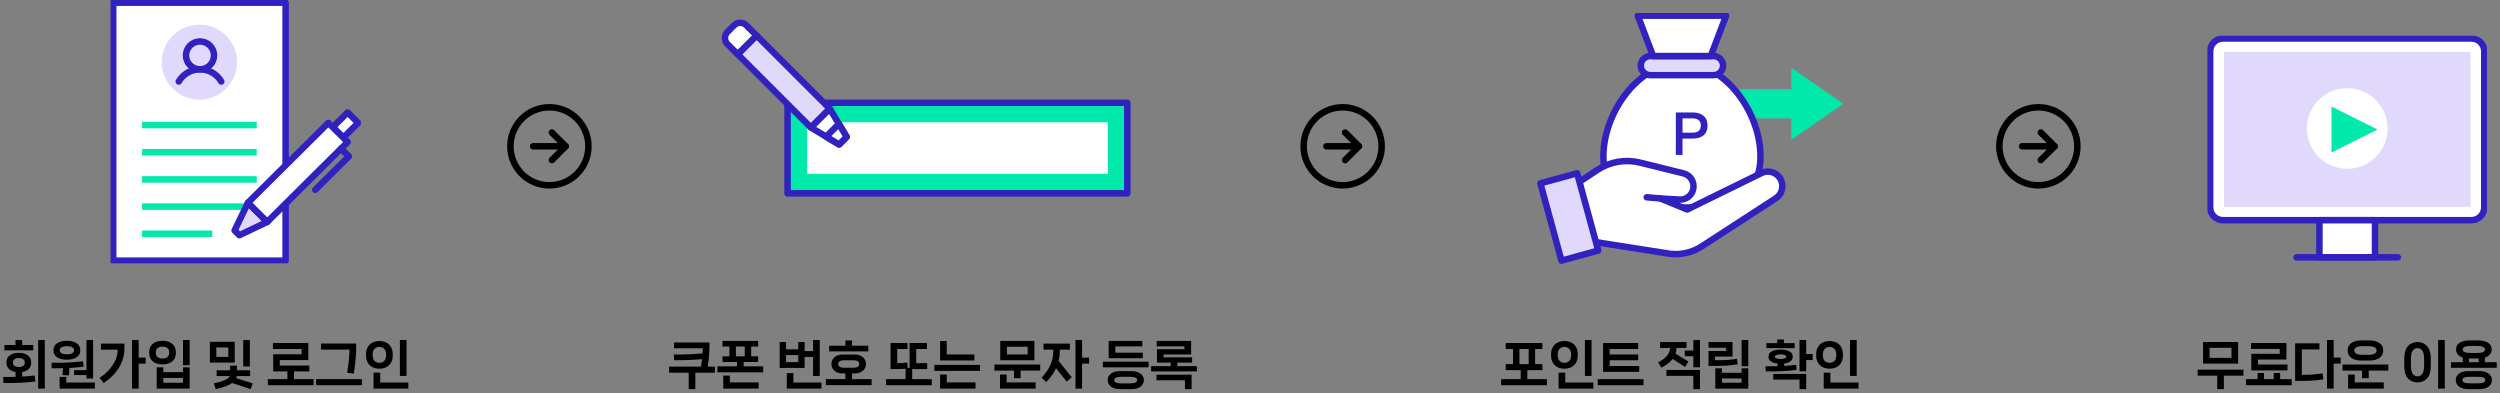 <svg width="769" height="121" viewBox="0 0 769 121" fill="none" xmlns="http://www.w3.org/2000/svg">
<rect x="0" y="0" width="769" height="121" fill="#808080" stroke="none"/>
<path d="M11.74 119.528V104.584H13.788V119.528H11.74ZM6.828 106.12H10.22V107.768H1.356V106.12H4.764V104.6H6.828V106.12ZM6.828 115.832C7.98 115.779 9.254 115.667 10.652 115.496L10.892 117.336C9.74 117.485 8.492 117.603 7.148 117.688C5.804 117.773 4.577 117.816 3.468 117.816H1.068L0.972 115.944H3.66C4.14 115.944 4.513 115.939 4.78 115.928V114.424C3.937 114.275 3.26 113.96 2.748 113.48C2.246 113 1.996 112.381 1.996 111.624V111.4C1.996 110.483 2.353 109.773 3.068 109.272C3.782 108.771 4.7 108.52 5.82 108.52C6.918 108.52 7.82 108.776 8.524 109.288C9.238 109.789 9.596 110.493 9.596 111.4V111.624C9.596 112.381 9.34 113.005 8.828 113.496C8.326 113.976 7.66 114.285 6.828 114.424V115.832ZM3.98 111.608C3.98 112.013 4.15 112.333 4.492 112.568C4.844 112.792 5.286 112.904 5.82 112.904C6.332 112.904 6.758 112.792 7.1 112.568C7.441 112.333 7.612 112.013 7.612 111.608V111.416C7.612 111.011 7.441 110.696 7.1 110.472C6.758 110.237 6.332 110.12 5.82 110.12C5.286 110.12 4.844 110.237 4.492 110.472C4.15 110.696 3.98 111.011 3.98 111.416V111.608ZM22.8 115.368V113.848H26.592V104.584H28.64V116.408H26.592V115.368H22.8ZM20.576 110.648C19.349 110.648 18.352 110.403 17.584 109.912C16.826 109.421 16.448 108.728 16.448 107.832V107.672C16.448 106.755 16.826 106.051 17.584 105.56C18.352 105.069 19.349 104.824 20.576 104.824C21.792 104.824 22.778 105.069 23.536 105.56C24.304 106.051 24.688 106.755 24.688 107.672V107.832C24.688 108.728 24.304 109.421 23.536 109.912C22.778 110.403 21.792 110.648 20.576 110.648ZM18.368 107.8C18.368 108.184 18.57 108.483 18.976 108.696C19.381 108.899 19.914 109 20.576 109C21.237 109 21.765 108.899 22.16 108.696C22.565 108.483 22.768 108.184 22.768 107.8V107.688C22.768 107.304 22.565 107.005 22.16 106.792C21.754 106.579 21.226 106.472 20.576 106.472C19.914 106.472 19.381 106.579 18.976 106.792C18.57 107.005 18.368 107.304 18.368 107.688V107.8ZM19.392 113.256C19.146 113.267 18.794 113.272 18.336 113.272H15.92L15.84 111.576H18.528C19.466 111.576 20.581 111.539 21.872 111.464C23.162 111.379 24.384 111.272 25.536 111.144L25.744 112.792C24.517 112.963 23.061 113.096 21.376 113.192C21.322 113.971 21.258 114.733 21.184 115.48L19.232 115.352C19.274 114.915 19.328 114.216 19.392 113.256ZM20.384 115.944V117.672H29.184V119.528H18.336V115.944H20.384ZM42.66 109.992H44.819V111.848H42.66V119.528H40.611V104.584H42.66V109.992ZM31.059 107.56V105.688H38.276V107.16C38.276 109.261 37.726 111.219 36.627 113.032C35.539 114.835 33.961 116.435 31.892 117.832L30.628 116.232C31.865 115.421 32.9 114.525 33.731 113.544C34.574 112.563 35.198 111.565 35.603 110.552C36.009 109.528 36.212 108.531 36.212 107.56H31.059ZM56.295 112.344V104.584H58.343V112.344H56.295ZM54.103 108.568C54.103 109.709 53.719 110.584 52.951 111.192C52.183 111.789 51.197 112.088 49.991 112.088C48.786 112.088 47.799 111.789 47.031 111.192C46.263 110.584 45.879 109.709 45.879 108.568V108.376C45.879 107.224 46.258 106.344 47.015 105.736C47.783 105.128 48.775 104.824 49.991 104.824C51.207 104.824 52.194 105.128 52.951 105.736C53.719 106.344 54.103 107.224 54.103 108.376V108.568ZM47.927 108.552C47.927 109.117 48.114 109.549 48.487 109.848C48.871 110.147 49.373 110.296 49.991 110.296C50.61 110.296 51.106 110.147 51.479 109.848C51.863 109.549 52.055 109.117 52.055 108.552V108.376C52.055 107.8 51.863 107.363 51.479 107.064C51.106 106.765 50.61 106.616 49.991 106.616C49.373 106.616 48.871 106.765 48.487 107.064C48.114 107.363 47.927 107.8 47.927 108.376V108.552ZM50.231 114.472H56.295V113H58.343V119.528H48.199V113H50.231V114.472ZM50.231 116.248V117.72H56.295V116.248H50.231ZM74.812 104.6H76.86V112.728H74.812V104.6ZM64.556 105.144H72.204V111.544H64.556V105.144ZM66.54 109.8H70.22V106.888H66.54V109.8ZM77.756 117.928L77.1 119.688L71.388 117.8C70.279 118.611 68.599 119.24 66.348 119.688L65.804 117.928C67.223 117.608 68.343 117.267 69.164 116.904C69.996 116.541 70.508 116.131 70.7 115.672H66.636V113.896H70.78V112.488H72.876V113.896H76.94V115.672H72.844C72.812 115.885 72.748 116.099 72.652 116.312L77.756 117.928ZM90.449 114.232V116.616H96.465V118.488H82.385V116.616H88.401V114.232H84.033V108.968H92.785V107.352H83.953V105.512H94.833V110.76H86.065V112.44H95.153V114.232H90.449ZM107.509 107.544H98.757V105.672H109.557V107.064C109.557 108.195 109.487 109.453 109.349 110.84C109.221 112.216 109.039 113.587 108.805 114.952L106.773 114.632C106.986 113.384 107.162 112.115 107.301 110.824C107.439 109.523 107.509 108.477 107.509 107.688V107.544ZM97.237 118.488V116.616H111.317V118.488H97.237ZM125.048 115.64H123V104.584H125.048V115.64ZM116.712 113.4C115.923 113.4 115.219 113.251 114.6 112.952C113.982 112.643 113.491 112.184 113.128 111.576C112.766 110.957 112.584 110.195 112.584 109.288V109.048C112.584 108.141 112.766 107.379 113.128 106.76C113.491 106.131 113.982 105.667 114.6 105.368C115.219 105.059 115.923 104.904 116.712 104.904C117.491 104.904 118.19 105.059 118.808 105.368C119.427 105.667 119.912 106.125 120.264 106.744C120.627 107.363 120.808 108.131 120.808 109.048V109.288C120.808 110.195 120.627 110.957 120.264 111.576C119.912 112.184 119.427 112.643 118.808 112.952C118.19 113.251 117.491 113.4 116.712 113.4ZM116.712 111.608C117.31 111.608 117.8 111.411 118.184 111.016C118.579 110.611 118.776 110.029 118.776 109.272V109.048C118.776 108.28 118.579 107.699 118.184 107.304C117.8 106.899 117.31 106.696 116.712 106.696C116.104 106.696 115.603 106.899 115.208 107.304C114.824 107.699 114.632 108.28 114.632 109.048V109.272C114.632 110.04 114.824 110.621 115.208 111.016C115.603 111.411 116.104 111.608 116.712 111.608ZM125.608 119.528H114.904V114.632H116.952V117.672H125.608V119.528Z" fill="black"/>
<g clip-path="url(#clip0_138_1844)">
<path d="M87.856 80.184V0.816L34.822 0.816L34.822 80.184H87.856Z" fill="white" stroke="#3122BF" stroke-width="2" stroke-linecap="round" stroke-linejoin="round"/>
<path d="M61.334 30.648C67.742 30.648 72.935 25.488 72.935 19.123C72.935 12.759 67.742 7.599 61.334 7.599C54.928 7.599 49.734 12.759 49.734 19.123C49.734 25.488 54.928 30.648 61.334 30.648Z" fill="#E1D9FC"/>
<path d="M61.523 21.323C63.906 21.323 65.837 19.405 65.837 17.038C65.837 14.672 63.906 12.753 61.523 12.753C59.141 12.753 57.21 14.672 57.21 17.038C57.21 19.405 59.141 21.323 61.523 21.323Z" stroke="#3122BF" stroke-width="2" stroke-miterlimit="10"/>
<path d="M54.986 25.073C55.648 23.933 56.601 22.986 57.749 22.328C58.897 21.669 60.198 21.323 61.523 21.323C62.849 21.323 64.15 21.669 65.298 22.328C66.446 22.986 67.398 23.933 68.061 25.073" stroke="#3122BF" stroke-width="2" stroke-linecap="round" stroke-linejoin="round"/>
<g style="mix-blend-mode:darken">
<path d="M43.711 38.468H78.966" stroke="#00E8AA" stroke-width="2" stroke-miterlimit="10"/>
</g>
<g style="mix-blend-mode:darken">
<path d="M43.711 46.826H78.966" stroke="#00E8AA" stroke-width="2" stroke-miterlimit="10"/>
</g>
<g style="mix-blend-mode:darken">
<path d="M43.711 55.192H78.966" stroke="#00E8AA" stroke-width="2" stroke-miterlimit="10"/>
</g>
<g style="mix-blend-mode:darken">
<path d="M43.711 63.55H78.966" stroke="#00E8AA" stroke-width="2" stroke-miterlimit="10"/>
</g>
<g style="mix-blend-mode:darken">
<path d="M43.711 71.907H65.286" stroke="#00E8AA" stroke-width="2" stroke-miterlimit="10"/>
</g>
<path d="M82.203 68.267L76.271 62.366L72.163 70.895L73.626 72.348L82.203 68.267Z" fill="#E1D9FC" stroke="#3122BF" stroke-width="2" stroke-linecap="round" stroke-linejoin="round"/>
<path d="M110.178 37.795L106.937 34.574L102.347 39.134L105.589 42.354L110.178 37.795Z" fill="white" stroke="#3122BF" stroke-width="2" stroke-linecap="round" stroke-linejoin="round"/>
<path d="M106.937 43.693L101 37.795L76.269 62.364L82.206 68.262L106.937 43.693Z" fill="white" stroke="#3122BF" stroke-width="2" stroke-linecap="round" stroke-linejoin="round"/>
<path d="M104.896 45.724L107.311 48.115L96.984 58.375" stroke="#3122BF" stroke-width="2" stroke-linecap="round" stroke-linejoin="round"/>
</g>
<path d="M219.907 112.776V114.632H213.891V119.704H211.843V114.632H205.827V112.776H215.651C215.758 112.125 215.859 111.357 215.955 110.472C214.888 110.579 213.624 110.664 212.163 110.728C210.702 110.781 209.4 110.808 208.259 110.808H207.379L207.267 109.064H208.483C209.486 109.064 210.739 109.032 212.243 108.968C213.747 108.893 215.038 108.803 216.115 108.696C216.158 108.184 216.179 107.688 216.179 107.208V107.128H207.347V105.336H218.227V106.584C218.227 107.459 218.179 108.451 218.083 109.56C217.998 110.659 217.875 111.731 217.715 112.776H219.907ZM228.743 111.352V112.68H234.759V114.536H220.679V112.68H226.695V111.352H222.247V109.608H224.375V106.6H222.247V104.872H233.207V106.6H231.063V109.608H233.207V111.352H228.743ZM229.079 106.6H226.359V109.608H229.079V106.6ZM222.471 115.528H224.519V117.624H233.367V119.528H222.471V115.528ZM250.092 109.784H247.5V113.176H239.836V105.224H241.788V107.464H245.548V105.224H247.5V107.992H250.092V104.584H252.156V115.64H250.092V109.784ZM241.788 109.224V111.384H245.548V109.224H241.788ZM244.044 114.776V117.672H252.7V119.528H242.012V114.776H244.044ZM262.096 106.344H267.088V108.088H255.04V106.344H260.048V104.728H262.096V106.344ZM262.096 116.616H268.112V118.472H254.032V116.616H260.048V114.856H259.152C258.48 114.856 257.882 114.733 257.36 114.488C256.848 114.232 256.453 113.885 256.176 113.448C255.898 113.011 255.76 112.515 255.76 111.96C255.76 111.405 255.898 110.909 256.176 110.472C256.453 110.024 256.848 109.677 257.36 109.432C257.882 109.187 258.48 109.064 259.152 109.064H262.96C263.632 109.064 264.224 109.187 264.736 109.432C265.258 109.677 265.658 110.024 265.936 110.472C266.213 110.909 266.352 111.405 266.352 111.96C266.352 112.515 266.213 113.011 265.936 113.448C265.658 113.885 265.258 114.232 264.736 114.488C264.224 114.733 263.632 114.856 262.96 114.856H262.096V116.616ZM257.824 111.944C257.824 112.296 257.968 112.579 258.256 112.792C258.544 113.005 258.97 113.112 259.536 113.112H262.576C263.152 113.112 263.584 113.005 263.872 112.792C264.16 112.579 264.304 112.296 264.304 111.944C264.304 111.613 264.16 111.347 263.872 111.144C263.584 110.931 263.152 110.824 262.576 110.824H259.536C258.97 110.824 258.544 110.931 258.256 111.144C257.968 111.347 257.824 111.613 257.824 111.944ZM280.596 116.616H286.612V118.488H272.532V116.616H278.548V113.4C277.812 113.485 276.857 113.528 275.684 113.528H273.94V105.512H279.14V107.352H275.988V111.704H276.612C277.337 111.704 278.159 111.64 279.076 111.512L279.236 113.192H279.796V105.512H285.124V107.352H281.828V111.704H285.204V113.528H280.596V116.616ZM291.224 109.032H299.72V110.888H289.176V104.888H291.224V109.032ZM301.464 114.088H287.384V112.232H301.464V114.088ZM300.072 119.528H289.176V115.208H291.224V117.624H300.072V119.528ZM307.677 104.872H318.189V110.824H307.677V104.872ZM309.725 109.032H316.125V106.648H309.725V109.032ZM305.885 113.992V112.136H319.965V113.992H313.949V116.344H311.901V113.992H305.885ZM307.597 115.208H309.645V117.624H318.573V119.528H307.597V115.208ZM332.849 109.992H335.009V111.848H332.849V119.528H330.817V104.584H332.849V109.992ZM325.985 107.992C325.985 109.059 325.867 110.067 325.633 111.016L329.665 116.056L328.129 117.384L324.833 113.272C324.15 114.755 323.153 116.173 321.841 117.528L320.385 116.2C321.611 114.877 322.518 113.571 323.105 112.28C323.691 110.979 323.985 109.549 323.985 107.992V107.56H320.977V105.688H329.089V107.56H325.985V107.992ZM341.029 104.872H351.381V106.552H343.077V108.488H351.541V110.184H341.029V104.872ZM353.317 113H339.237V111.256H353.317V113ZM344.501 119.688C343.722 119.688 343.045 119.571 342.469 119.336C341.904 119.101 341.472 118.771 341.173 118.344C340.874 117.928 340.725 117.453 340.725 116.92C340.725 116.387 340.874 115.912 341.173 115.496C341.472 115.08 341.904 114.755 342.469 114.52C343.045 114.275 343.722 114.152 344.501 114.152H348.053C348.832 114.152 349.504 114.275 350.069 114.52C350.645 114.755 351.082 115.08 351.381 115.496C351.69 115.912 351.845 116.387 351.845 116.92C351.845 117.453 351.696 117.928 351.397 118.344C351.098 118.771 350.661 119.101 350.085 119.336C349.509 119.571 348.832 119.688 348.053 119.688H344.501ZM347.685 117.928C348.4 117.928 348.928 117.837 349.269 117.656C349.621 117.475 349.797 117.224 349.797 116.904C349.797 116.243 349.093 115.912 347.685 115.912H344.885C343.466 115.912 342.757 116.243 342.757 116.904C342.757 117.224 342.928 117.475 343.269 117.656C343.621 117.837 344.16 117.928 344.885 117.928H347.685ZM362.153 111.544V112.616H368.169V114.248H354.089V112.616H360.105V111.544H355.881V107.416H364.329V106.536H355.801V104.872H366.393V109.032H357.929V109.912H366.697V111.544H362.153ZM364.489 116.968H355.737V115.24H366.537V119.688H364.489V116.968Z" fill="black"/>
<path d="M346.76 31.61H242.25V59.47H346.76V31.61Z" fill="#00E8AA" stroke="#3122BF" stroke-width="2" stroke-linecap="round" stroke-linejoin="round"/>
<path d="M340.76 53.47V37.61L248.26 37.61V53.47L340.76 53.47Z" fill="white"/>
<path d="M249.4 39.2L255.2 33.4L258.04 38.12L260.43 42.11L258.11 44.43L254.12 42.04L249.4 39.2Z" fill="white" stroke="#3122BF" stroke-width="2" stroke-linecap="round" stroke-linejoin="round"/>
<path d="M232.747 10.952L226.949 16.75L223.788 13.59C222.741 12.543 222.741 10.846 223.788 9.8L225.796 7.792C226.843 6.745 228.54 6.745 229.586 7.792L232.747 10.952Z" fill="white" stroke="#3122BF" stroke-width="2" stroke-linecap="round" stroke-linejoin="round"/>
<path d="M249.411 39.198L255.209 33.4L232.751 10.942L226.953 16.74L249.411 39.198Z" fill="#E1D9FC" stroke="#3122BF" stroke-width="2" stroke-linecap="round" stroke-linejoin="round"/>
<path d="M254.12 42.04L258.04 38.12L260.43 42.11L258.11 44.43L254.12 42.04Z" fill="white" stroke="#3122BF" stroke-width="2" stroke-linecap="round" stroke-linejoin="round"/>
<path d="M469.818 113.848V116.616H475.834V118.488H461.754V116.616H467.77V113.848H463.162V112.008H465.402V107.352H463.162V105.512H474.442V107.352H472.202V112.008H474.442V113.848H469.818ZM470.218 107.352H467.386V112.008H470.218V107.352ZM489.566 115.64H487.518V104.584H489.566V115.64ZM481.23 113.4C480.44 113.4 479.736 113.251 479.118 112.952C478.499 112.643 478.008 112.184 477.646 111.576C477.283 110.957 477.102 110.195 477.102 109.288V109.048C477.102 108.141 477.283 107.379 477.646 106.76C478.008 106.131 478.499 105.667 479.118 105.368C479.736 105.059 480.44 104.904 481.23 104.904C482.008 104.904 482.707 105.059 483.326 105.368C483.944 105.667 484.43 106.125 484.782 106.744C485.144 107.363 485.326 108.131 485.326 109.048V109.288C485.326 110.195 485.144 110.957 484.782 111.576C484.43 112.184 483.944 112.643 483.326 112.952C482.707 113.251 482.008 113.4 481.23 113.4ZM481.23 111.608C481.827 111.608 482.318 111.411 482.702 111.016C483.096 110.611 483.294 110.029 483.294 109.272V109.048C483.294 108.28 483.096 107.699 482.702 107.304C482.318 106.899 481.827 106.696 481.23 106.696C480.622 106.696 480.12 106.899 479.726 107.304C479.342 107.699 479.15 108.28 479.15 109.048V109.272C479.15 110.04 479.342 110.621 479.726 111.016C480.12 111.411 480.622 111.608 481.23 111.608ZM490.126 119.528H479.422V114.632H481.47V117.672H490.126V119.528ZM495.137 112.584H504.225V114.392H493.105V105.512H503.905V107.352H495.137V109.032H503.905V110.824H495.137V112.584ZM491.457 118.488V116.616H505.537V118.488H491.457ZM520.87 107.832V104.6H522.918V112.968H520.87V109.576H518.246V107.832H520.87ZM514.518 110.408C513.761 111.4 512.598 112.296 511.03 113.096L510.054 111.48C511.302 110.808 512.214 110.12 512.79 109.416C513.366 108.712 513.675 107.917 513.718 107.032H510.646V105.224H518.79V107.032H515.702C515.691 107.608 515.59 108.195 515.398 108.792L519.35 111.208L518.342 112.872L514.518 110.408ZM520.87 115.624H512.598V113.784H522.918V119.688H520.87V115.624ZM535.722 112.648V104.584H537.77V112.648H535.722ZM534.522 112.04C532.645 112.371 530.682 112.536 528.634 112.536H525.546V107.976H530.938V106.968H525.546V105.224H532.938V109.688H527.53V110.792H529.002C530.741 110.792 532.506 110.648 534.298 110.36L534.522 112.04ZM529.674 114.664H535.722V113.304H537.77V119.528H527.626V113.304H529.674V114.664ZM529.674 116.424V117.736H535.722V116.424H529.674ZM548.735 105.544H552.047V107.08H543.343V105.544H546.655V104.424H548.735V105.544ZM555.583 108.888H557.583V110.76H555.583V114.2H553.535V104.584H555.583V108.888ZM552.671 113.768C551.583 113.917 550.383 114.035 549.071 114.12C547.769 114.205 546.564 114.248 545.455 114.248H543.167L543.071 112.664H545.647C546.127 112.664 546.5 112.659 546.767 112.648V111.832C545.913 111.736 545.236 111.517 544.735 111.176C544.233 110.835 543.983 110.371 543.983 109.784V109.64C543.983 108.936 544.324 108.408 545.007 108.056C545.7 107.704 546.601 107.528 547.711 107.528C548.82 107.528 549.716 107.704 550.399 108.056C551.092 108.408 551.439 108.936 551.439 109.64V109.784C551.439 110.349 551.199 110.808 550.719 111.16C550.249 111.501 549.615 111.72 548.815 111.816V112.552C550.073 112.488 551.3 112.381 552.495 112.232L552.671 113.768ZM545.967 109.752C545.967 109.955 546.132 110.12 546.463 110.248C546.793 110.365 547.209 110.424 547.711 110.424C548.212 110.424 548.628 110.365 548.959 110.248C549.289 110.12 549.455 109.955 549.455 109.752V109.672C549.455 109.469 549.289 109.309 548.959 109.192C548.628 109.064 548.212 109 547.711 109C547.209 109 546.793 109.064 546.463 109.192C546.132 109.309 545.967 109.469 545.967 109.672V109.752ZM553.535 116.76H545.439V115.016H555.583V119.688H553.535V116.76ZM571.122 115.64H569.074V104.584H571.122V115.64ZM562.786 113.4C561.997 113.4 561.293 113.251 560.674 112.952C560.056 112.643 559.565 112.184 559.202 111.576C558.84 110.957 558.658 110.195 558.658 109.288V109.048C558.658 108.141 558.84 107.379 559.202 106.76C559.565 106.131 560.056 105.667 560.674 105.368C561.293 105.059 561.997 104.904 562.786 104.904C563.565 104.904 564.264 105.059 564.882 105.368C565.501 105.667 565.986 106.125 566.338 106.744C566.701 107.363 566.882 108.131 566.882 109.048V109.288C566.882 110.195 566.701 110.957 566.338 111.576C565.986 112.184 565.501 112.643 564.882 112.952C564.264 113.251 563.565 113.4 562.786 113.4ZM562.786 111.608C563.384 111.608 563.874 111.411 564.258 111.016C564.653 110.611 564.85 110.029 564.85 109.272V109.048C564.85 108.28 564.653 107.699 564.258 107.304C563.874 106.899 563.384 106.696 562.786 106.696C562.178 106.696 561.677 106.899 561.282 107.304C560.898 107.699 560.706 108.28 560.706 109.048V109.272C560.706 110.04 560.898 110.621 561.282 111.016C561.677 111.411 562.178 111.608 562.786 111.608ZM571.682 119.528H560.978V114.632H563.026V117.672H571.682V119.528Z" fill="black"/>
<g clip-path="url(#clip1_138_1844)">
<g style="mix-blend-mode:darken">
<path d="M555.27 36.411V27.442H528.431V36.411H555.27Z" fill="#00E8AA"/>
</g>
<path d="M551.006 43.003V20.85L567 31.922L551.006 43.003Z" fill="#00E8AA"/>
<path d="M541.519 48.074C541.519 61.474 530.7 63.843 517.363 63.843C504.027 63.843 493.207 61.474 493.207 48.074C493.207 34.674 504.027 19.295 517.363 19.295C530.7 19.295 541.519 34.674 541.519 48.074Z" fill="white" stroke="#3122BF" stroke-width="2" stroke-linecap="round" stroke-linejoin="round"/>
<path d="M527.09 17.25H507.628C506.014 17.25 504.706 18.564 504.706 20.185C504.706 21.806 506.014 23.119 507.628 23.119H527.09C528.705 23.119 530.013 21.806 530.013 20.185C530.013 18.564 528.705 17.25 527.09 17.25Z" fill="#E1D9FC" stroke="#3122BF" stroke-width="2" stroke-linecap="round" stroke-linejoin="round"/>
<path d="M530.948 4.831H503.779L508.506 17.25H526.221L530.948 4.831Z" fill="white" stroke="#3122BF" stroke-width="2" stroke-linecap="round" stroke-linejoin="round"/>
<path d="M547.563 54.849C546.346 52.928 543.887 52.23 541.851 53.227L518.978 64.441L510.708 61.041L516.618 61.391C518.638 61.507 520.443 60.119 520.849 58.124C521.287 55.971 519.954 53.851 517.827 53.327L504.474 50.019C499.954 48.897 495.178 49.728 491.295 52.305L484.076 57.101L489.035 74.192L512.322 77.85C516.171 78.664 520.178 77.916 523.481 75.771L546.221 61.008C548.275 59.678 548.871 56.927 547.563 54.857V54.849Z" fill="white" stroke="#3122BF" stroke-width="2" stroke-linecap="round" stroke-linejoin="round"/>
<path d="M510.708 61.033L506.544 60.684" stroke="#3122BF" stroke-width="2" stroke-linecap="round" stroke-linejoin="round"/>
<path d="M485.121 53.295L473.824 56.406L480.318 80.175L491.614 77.064L485.121 53.295Z" fill="#E1D9FC" stroke="#3122BF" stroke-width="2" stroke-linecap="round" stroke-linejoin="round"/>
<path d="M520.697 34.592C522.094 34.592 523.198 34.939 524.009 35.632C524.83 36.315 525.241 37.307 525.241 38.608C525.241 39.92 524.836 40.923 524.025 41.616C523.214 42.299 522.105 42.64 520.697 42.64H517.545V47.648H515.481V34.592H520.697ZM520.585 40.816C521.438 40.816 522.084 40.629 522.521 40.256C522.958 39.883 523.177 39.333 523.177 38.608C523.177 37.883 522.958 37.339 522.521 36.976C522.084 36.603 521.438 36.416 520.585 36.416H517.545V40.816H520.585Z" fill="#3122BF"/>
</g>
<path d="M677.652 105.208H688.452V111.848H677.652V105.208ZM679.684 110.072H686.404V106.984H679.684V110.072ZM676.004 113.704H690.084V115.56H684.068V119.704H682.02V115.56H676.004V113.704ZM692.504 108.824H701.256V107.336H692.424V105.512H703.304V110.584H694.536V112.136H703.624V113.928H692.504V108.824ZM701.384 114.744V116.616H704.936V118.488H690.856V116.616H694.424V114.744H696.408V116.616H699.4V114.744H701.384ZM717.836 109.992H719.996V111.848H717.836V119.528H715.788V104.584H717.836V109.992ZM709.164 115.288C710.71 115.288 712.465 115.144 714.428 114.856L714.652 116.664C712.721 116.995 710.774 117.16 708.812 117.16H705.98V105.608H713.452V107.48H708.044V115.288H709.164ZM726.32 110.904C725.05 110.904 724.032 110.632 723.264 110.088C722.506 109.533 722.128 108.765 722.128 107.784C722.128 106.813 722.506 106.061 723.264 105.528C724.032 104.984 725.05 104.712 726.32 104.712H728.88C730.149 104.712 731.168 104.984 731.936 105.528C732.704 106.061 733.088 106.813 733.088 107.784C733.088 108.765 732.704 109.533 731.936 110.088C731.168 110.632 730.149 110.904 728.88 110.904H726.32ZM726.688 106.472C725.888 106.472 725.264 106.589 724.816 106.824C724.378 107.059 724.16 107.389 724.16 107.816C724.16 108.243 724.378 108.573 724.816 108.808C725.264 109.032 725.888 109.144 726.688 109.144H728.512C729.312 109.144 729.93 109.032 730.368 108.808C730.816 108.573 731.04 108.243 731.04 107.816C731.04 107.389 730.816 107.059 730.368 106.824C729.93 106.589 729.312 106.472 728.512 106.472H726.688ZM720.56 113.992V112.136H734.64V113.992H728.624V116.344H726.576V113.992H720.56ZM722.272 115.208H724.32V117.624H733.248V119.528H722.272V115.208ZM752.02 119.528H749.972V104.584H752.02V119.528ZM743.636 117.624C742.42 117.624 741.434 117.213 740.676 116.392C739.93 115.571 739.556 114.296 739.556 112.568V110.28C739.556 108.552 739.93 107.277 740.676 106.456C741.434 105.635 742.42 105.224 743.636 105.224C744.842 105.224 745.818 105.635 746.564 106.456C747.322 107.277 747.7 108.552 747.7 110.28V112.568C747.7 114.296 747.322 115.571 746.564 116.392C745.818 117.213 744.842 117.624 743.636 117.624ZM743.636 115.768C744.244 115.768 744.73 115.517 745.092 115.016C745.466 114.515 745.652 113.699 745.652 112.568V110.28C745.652 109.149 745.466 108.333 745.092 107.832C744.73 107.331 744.244 107.08 743.636 107.08C743.028 107.08 742.538 107.336 742.164 107.848C741.791 108.349 741.604 109.16 741.604 110.28V112.568C741.604 113.688 741.791 114.504 742.164 115.016C742.538 115.517 743.028 115.768 743.636 115.768ZM764.36 111.416H767.992V113.144H753.912V111.416H757.544V109.976C756.893 109.773 756.387 109.459 756.024 109.032C755.661 108.605 755.48 108.083 755.48 107.464C755.48 106.568 755.853 105.885 756.6 105.416C757.357 104.947 758.376 104.712 759.656 104.712H762.264C763.533 104.712 764.547 104.947 765.304 105.416C766.061 105.885 766.44 106.568 766.44 107.464C766.44 108.083 766.259 108.605 765.896 109.032C765.533 109.459 765.021 109.773 764.36 109.976V111.416ZM757.512 107.48C757.512 107.843 757.725 108.12 758.152 108.312C758.589 108.493 759.219 108.584 760.04 108.584H761.88C762.691 108.584 763.309 108.493 763.736 108.312C764.173 108.12 764.392 107.843 764.392 107.48C764.392 107.128 764.173 106.861 763.736 106.68C763.309 106.499 762.691 106.408 761.88 106.408H760.04C759.219 106.408 758.589 106.499 758.152 106.68C757.725 106.861 757.512 107.128 757.512 107.48ZM759.464 110.264V111.416H762.44V110.264H759.464ZM762.728 114.152C763.507 114.152 764.179 114.275 764.744 114.52C765.32 114.755 765.757 115.08 766.056 115.496C766.365 115.912 766.52 116.387 766.52 116.92C766.52 117.453 766.371 117.928 766.072 118.344C765.773 118.771 765.336 119.101 764.76 119.336C764.184 119.571 763.507 119.688 762.728 119.688H759.176C758.397 119.688 757.72 119.571 757.144 119.336C756.579 119.101 756.147 118.771 755.848 118.344C755.549 117.928 755.4 117.453 755.4 116.92C755.4 116.387 755.549 115.912 755.848 115.496C756.147 115.08 756.579 114.755 757.144 114.52C757.72 114.275 758.397 114.152 759.176 114.152H762.728ZM762.36 117.912C763.768 117.912 764.472 117.576 764.472 116.904C764.472 116.243 763.768 115.912 762.36 115.912H759.56C758.141 115.912 757.432 116.243 757.432 116.904C757.432 117.576 758.141 117.912 759.56 117.912H762.36Z" fill="black"/>
<g clip-path="url(#clip2_138_1844)">
<path d="M760.218 11.844H683.782C681.608 11.844 679.845 13.605 679.845 15.777V63.797C679.845 65.969 681.608 67.729 683.782 67.729H760.218C762.392 67.729 764.155 65.969 764.155 63.797V15.777C764.155 13.605 762.392 11.844 760.218 11.844Z" fill="white" stroke="#3122BF" stroke-width="2" stroke-linecap="round" stroke-linejoin="round"/>
<path d="M730.551 67.729H713.457V79.148H730.551V67.729Z" fill="white" stroke="#3122BF" stroke-width="2" stroke-linecap="round" stroke-linejoin="round"/>
<path d="M706.419 79.156H737.581" stroke="#3122BF" stroke-width="2" stroke-linecap="round" stroke-linejoin="round"/>
<path d="M759.922 15.937H684.078V63.645H759.922V15.937Z" fill="#E1D9FC"/>
<path d="M734.078 42.386C735.663 35.724 731.541 29.041 724.872 27.457C718.202 25.874 711.511 29.991 709.926 36.652C708.34 43.313 712.462 49.997 719.131 51.58C725.801 53.163 732.492 49.047 734.078 42.386Z" fill="white"/>
<path d="M717.167 46.918V32.773L731.328 39.846L717.167 46.918Z" fill="#00E8AA"/>
</g>
<path d="M169 57C175.627 57 181 51.627 181 45C181 38.373 175.627 33 169 33C162.373 33 157 38.373 157 45C157 51.627 162.373 57 169 57Z" stroke="black" stroke-width="2" stroke-miterlimit="10"/>
<path d="M169.762 49.237L174 45L169.762 40.763" stroke="black" stroke-width="2" stroke-linecap="round" stroke-linejoin="round"/>
<path d="M164 45H174" stroke="black" stroke-width="2" stroke-linecap="round" stroke-linejoin="round"/>
<path d="M413 57C419.627 57 425 51.627 425 45C425 38.373 419.627 33 413 33C406.373 33 401 38.373 401 45C401 51.627 406.373 57 413 57Z" stroke="black" stroke-width="2" stroke-miterlimit="10"/>
<path d="M413.763 49.237L418 45L413.763 40.763" stroke="black" stroke-width="2" stroke-linecap="round" stroke-linejoin="round"/>
<path d="M408 45H418" stroke="black" stroke-width="2" stroke-linecap="round" stroke-linejoin="round"/>
<path d="M627 57C633.627 57 639 51.627 639 45C639 38.373 633.627 33 627 33C620.373 33 615 38.373 615 45C615 51.627 620.373 57 627 57Z" stroke="black" stroke-width="2" stroke-miterlimit="10"/>
<path d="M627.763 49.237L632 45L627.763 40.763" stroke="black" stroke-width="2" stroke-linecap="round" stroke-linejoin="round"/>
<path d="M622 45H632" stroke="black" stroke-width="2" stroke-linecap="round" stroke-linejoin="round"/>
<defs>
<clipPath id="clip0_138_1844">
<rect width="77" height="81" fill="white" transform="translate(34)"/>
</clipPath>
<clipPath id="clip1_138_1844">
<rect width="94" height="77" fill="white" transform="translate(473 4)"/>
</clipPath>
<clipPath id="clip2_138_1844">
<rect width="86" height="69" fill="white" transform="translate(679 11)"/>
</clipPath>
</defs>
</svg>
